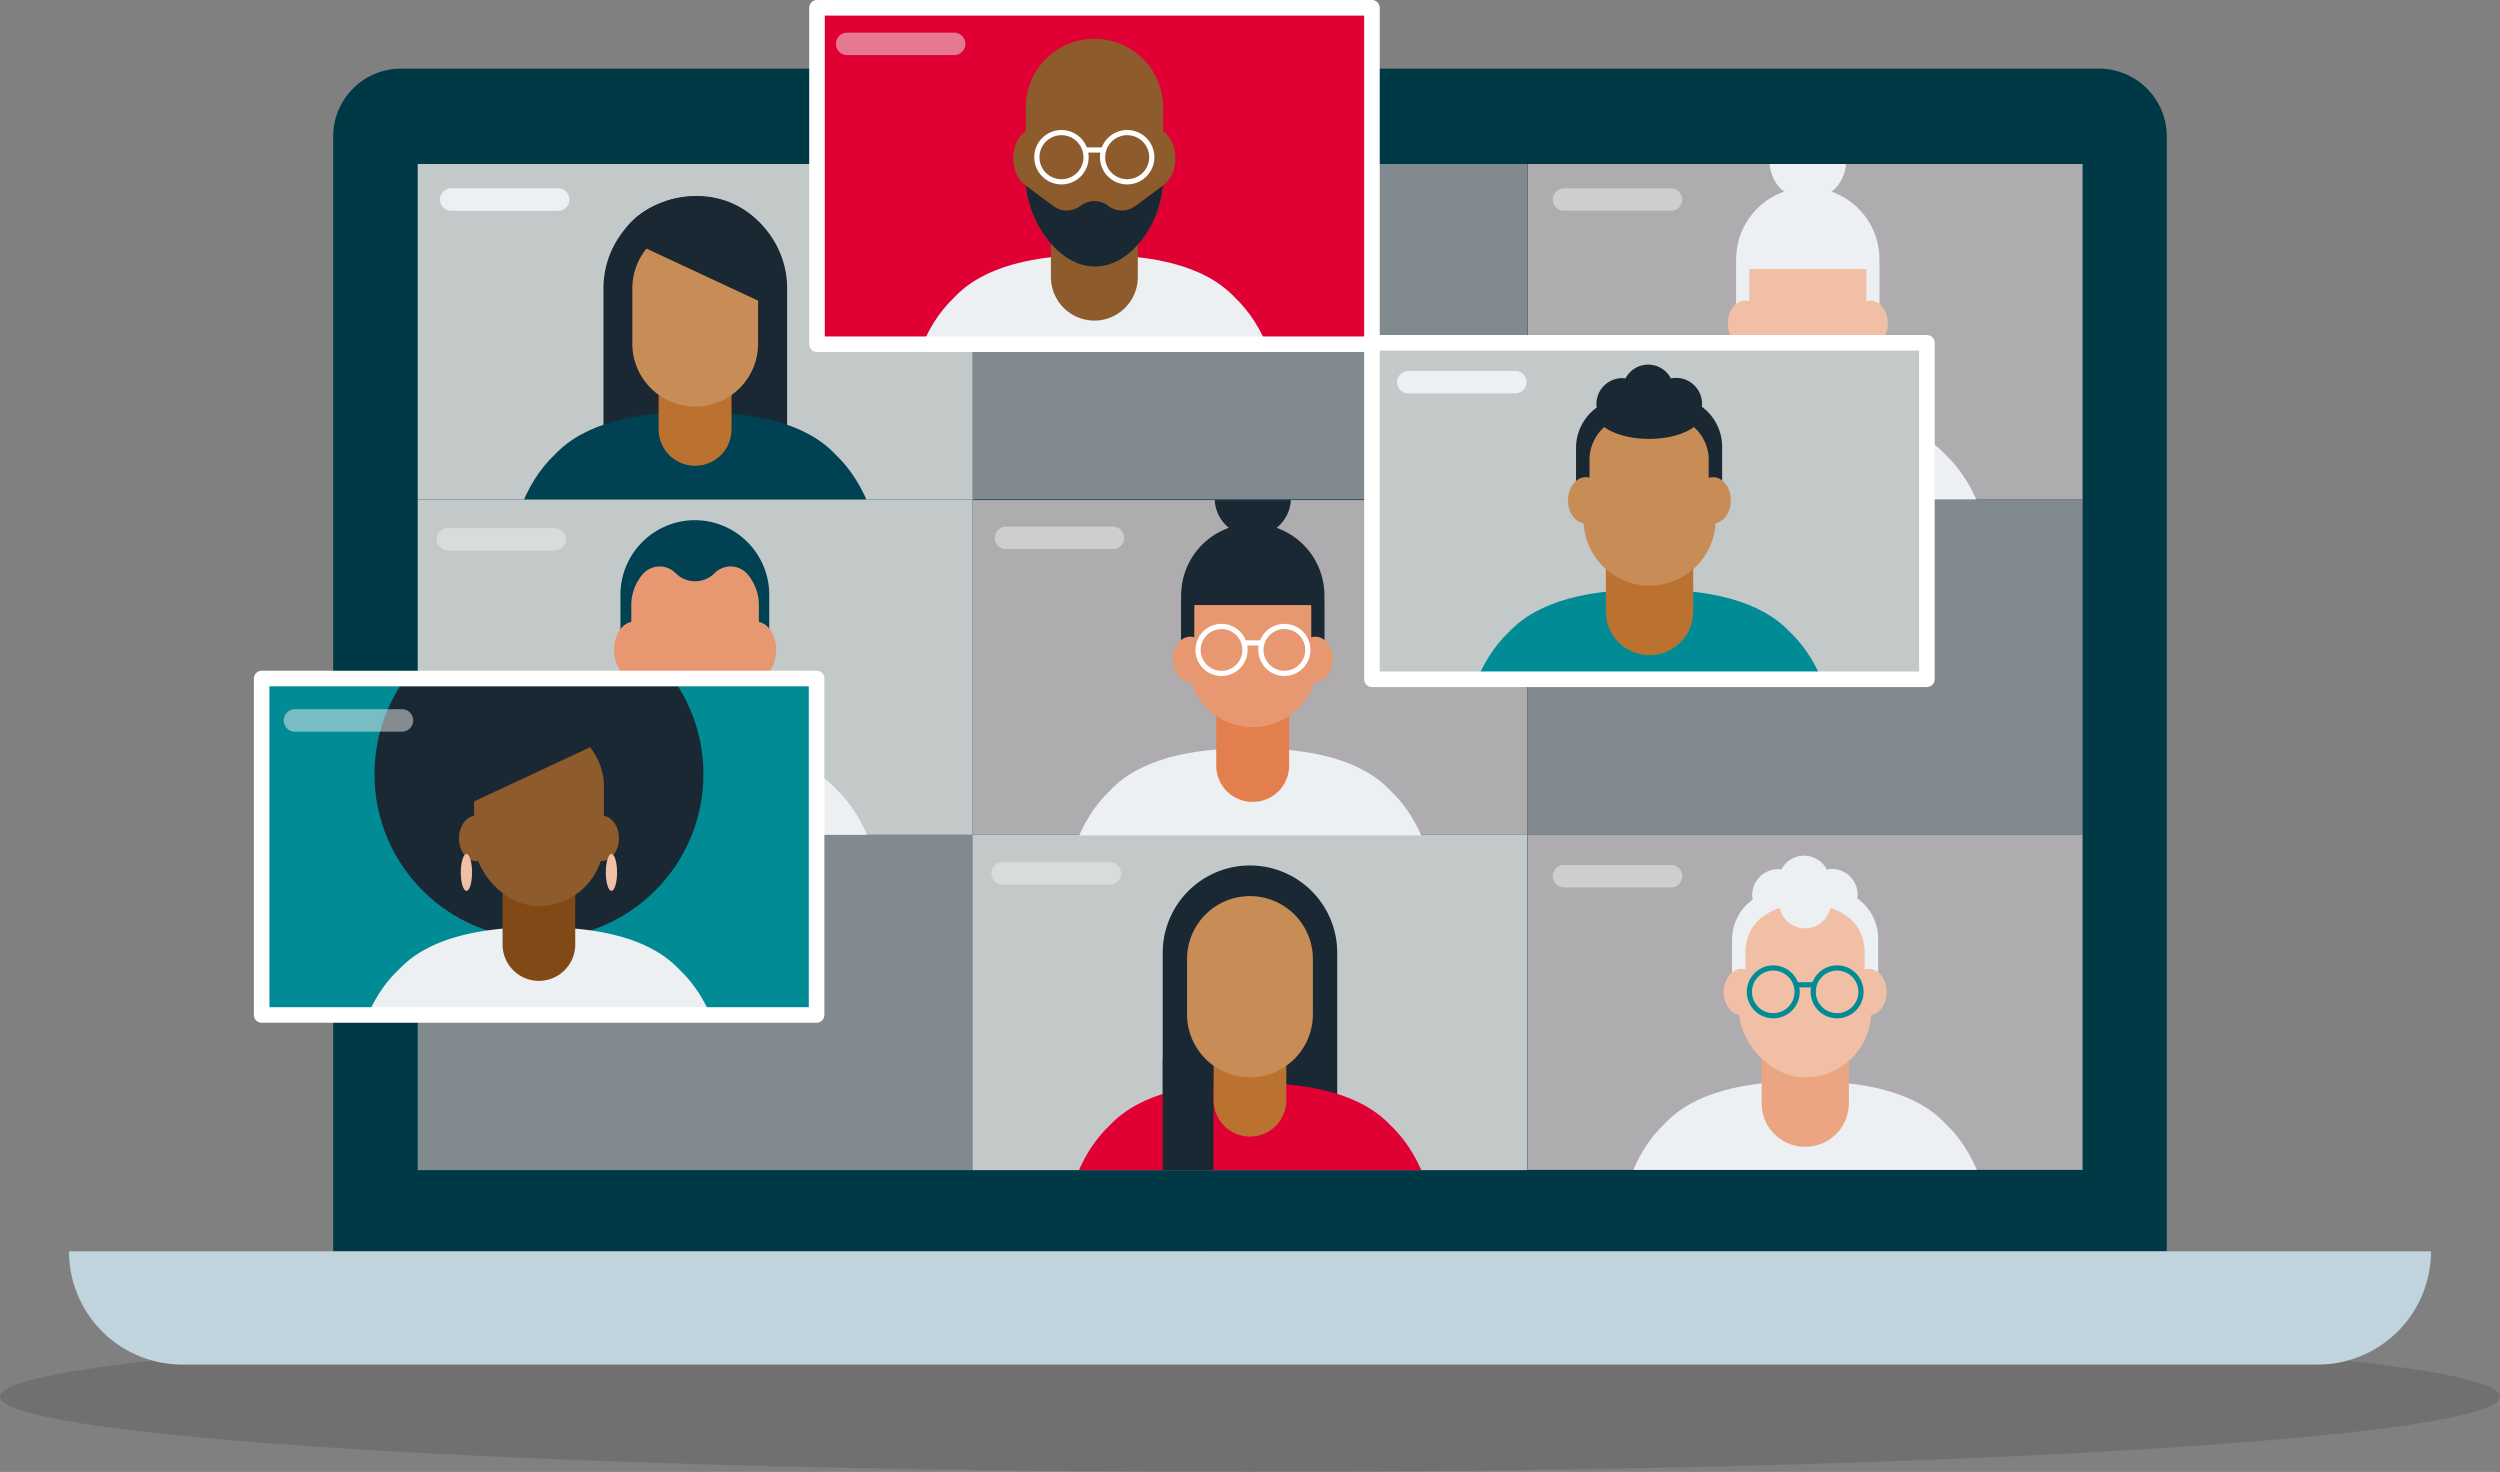 <svg xmlns="http://www.w3.org/2000/svg" xmlns:xlink="http://www.w3.org/1999/xlink" viewBox="0 0 481.67 283.59"><rect x="0" y="0" width="481.67" height="283.59" fill="#808080" stroke="none"/><defs><style>.cls-1,.cls-26,.cls-30,.cls-34{fill:none;}.cls-2{isolation:isolate;}.cls-3{fill:#333;opacity:0.2;}.cls-4{fill:#003946;}.cls-5{fill:#c1d3dd;}.cls-6{fill:#818a8f;}.cls-7{clip-path:url(#clip-path);}.cls-8{fill:#c3c8c8;}.cls-12,.cls-9{fill:#edf0f2;}.cls-10{fill:#e27f4d;}.cls-11{fill:#e89870;}.cls-12,.cls-38{mix-blend-mode:overlay;opacity:0.5;}.cls-13,.cls-28{fill:#004153;}.cls-14{fill:#2f3d90;}.cls-15{fill:#fff;}.cls-16{clip-path:url(#clip-path-2);}.cls-17{fill:#afacaf;}.cls-18{fill:#eba582;}.cls-19{fill:#f1bfa6;}.cls-20{fill:#f18553;}.cls-21{clip-path:url(#clip-path-3);}.cls-22{fill:#1a2833;}.cls-23{fill:#e00034;}.cls-24{fill:#bb7230;}.cls-25{fill:#c88d57;}.cls-26,.cls-34{stroke:#fff;}.cls-26,.cls-30,.cls-34{stroke-linecap:round;stroke-linejoin:round;}.cls-27{clip-path:url(#clip-path-4);}.cls-28{mix-blend-mode:multiply;}.cls-29{clip-path:url(#clip-path-5);}.cls-30{stroke:#008b95;}.cls-31{clip-path:url(#clip-path-6);}.cls-32{clip-path:url(#clip-path-7);}.cls-33{fill:#8e5b2d;}.cls-34{stroke-width:3px;}.cls-35{clip-path:url(#clip-path-8);}.cls-36{fill:#008b95;}.cls-37{clip-path:url(#clip-path-9);}.cls-39{fill:#814916;}</style><clipPath id="clip-path" transform="translate(-47.17 -74.78)"><rect class="cls-1" x="127.65" y="171" width="106.92" height="64.62"/></clipPath><clipPath id="clip-path-2" transform="translate(-47.17 -74.78)"><rect class="cls-1" x="341.51" y="106.38" width="106.92" height="64.62"/></clipPath><clipPath id="clip-path-3" transform="translate(-47.17 -74.78)"><rect class="cls-1" x="234.54" y="235.61" width="106.92" height="64.62"/></clipPath><clipPath id="clip-path-4" transform="translate(-47.17 -74.78)"><rect class="cls-1" x="127.65" y="106.38" width="106.92" height="64.62"/></clipPath><clipPath id="clip-path-5" transform="translate(-47.17 -74.78)"><rect class="cls-1" x="341.51" y="235.56" width="106.92" height="64.62"/></clipPath><clipPath id="clip-path-6" transform="translate(-47.17 -74.78)"><rect class="cls-1" x="234.54" y="171.13" width="106.92" height="64.62"/></clipPath><clipPath id="clip-path-7" transform="translate(-47.17 -74.78)"><rect class="cls-1" x="204.57" y="76.38" width="106.92" height="64.62"/></clipPath><clipPath id="clip-path-8" transform="translate(-47.17 -74.78)"><rect class="cls-1" x="311.5" y="140.83" width="106.92" height="64.62"/></clipPath><clipPath id="clip-path-9" transform="translate(-47.17 -74.78)"><rect class="cls-1" x="97.58" y="205.61" width="106.92" height="64.62"/></clipPath></defs><g class="cls-2"><g id="Layer_2" data-name="Layer 2"><ellipse class="cls-3" cx="240.83" cy="269.09" rx="240.83" ry="14.5"/><path class="cls-4" d="M464.64,315.86V101.1A13.08,13.08,0,0,0,451.56,88H124.44a13.08,13.08,0,0,0-13.08,13.08V315.87Z" transform="translate(-47.17 -74.78)"/><path class="cls-5" d="M493.72,337.69H82.28a21.82,21.82,0,0,1-21.82-21.82H515.54A21.82,21.82,0,0,1,493.72,337.69Z" transform="translate(-47.17 -74.78)"/><rect class="cls-6" x="187.37" y="31.6" width="106.92" height="64.62"/><rect class="cls-6" x="294.33" y="96.22" width="106.92" height="64.62"/><rect class="cls-6" x="80.48" y="160.83" width="106.92" height="64.62"/><g class="cls-7"><rect class="cls-8" x="80.48" y="96.22" width="106.92" height="64.62"/><path class="cls-9" d="M154.79,271.65l1.31-9.6c.43.15.87.28,1.33.4l.64,9.2h46.09l.64-9.2c.45-.12.89-.25,1.32-.4l1.31,9.6h10.8l-.15-13.84c-.19-16.73-4.4-25.87-9.9-31.09-5.73-6.13-15.71-8.21-27.07-8.21s-21.33,2.08-27.07,8.21c-5.5,5.22-9.71,14.36-9.89,31.09L144,271.65Z" transform="translate(-47.17 -74.78)"/><path class="cls-10" d="M181.11,231.16h0a8.39,8.39,0,0,0,8.39-8.39V207.06H172.72v15.71A8.39,8.39,0,0,0,181.11,231.16Z" transform="translate(-47.17 -74.78)"/><path class="cls-11" d="M167.86,190.11V204c0,7.42,6.07,16.86,13.49,16.72,7.19-.13,13-9.23,13-16.45V190.11a13.22,13.22,0,0,0-13.23-13.22h0A13.23,13.23,0,0,0,167.86,190.11Z" transform="translate(-47.17 -74.78)"/><path class="cls-12" d="M154.08,180.85H133.46a2.16,2.16,0,0,1-2.16-2.16h0a2.16,2.16,0,0,1,2.16-2.16h20.62a2.16,2.16,0,0,1,2.16,2.16h0A2.16,2.16,0,0,1,154.08,180.85Z" transform="translate(-47.17 -74.78)"/><path class="cls-1" d="M181.09,176.89Z" transform="translate(-47.17 -74.78)"/><path class="cls-13" d="M167.8,198.39a1,1,0,0,0,1-1v-5.72a9.19,9.19,0,0,1,2.16-6.21,4.31,4.31,0,0,1,6.33-.3,5.3,5.3,0,0,0,7.61,0,4.31,4.31,0,0,1,6.33.3,9.19,9.19,0,0,1,2.15,6.21v5.72a1,1,0,0,0,1,1h0a1,1,0,0,0,1-1v-8A14.38,14.38,0,0,0,181.09,175h0a14.38,14.38,0,0,0-14.38,14.38v8a1,1,0,0,0,1,1Z" transform="translate(-47.17 -74.78)"/><path class="cls-11" d="M196.71,200c0-3-1.72-5.44-3.83-5.44s-3.82,2.43-3.82,5.44,1.71,5.44,3.82,5.44,3.83-2.43,3.83-5.44" transform="translate(-47.17 -74.78)"/><path class="cls-11" d="M173.13,200c0-3-1.71-5.44-3.83-5.44s-3.82,2.43-3.82,5.44,1.71,5.44,3.82,5.44,3.83-2.43,3.83-5.44" transform="translate(-47.17 -74.78)"/><path class="cls-14" d="M189.18,209a4.46,4.46,0,0,1-5.36-.07h0a4.46,4.46,0,0,0-5.45,0A4.46,4.46,0,0,1,173,209l-6.3-5v.5c0,8.06,6.6,18.32,14.66,18.17,7.81-.15,14.1-10,14.1-17.89V204Z" transform="translate(-47.17 -74.78)"/><path class="cls-15" d="M184.67,212.43a2.11,2.11,0,0,1-2,1.26h-3.09a2.11,2.11,0,0,1-2-1.26Z" transform="translate(-47.17 -74.78)"/></g><g class="cls-16"><rect class="cls-17" x="341.5" y="106.38" width="106.92" height="64.62" transform="translate(742.75 202.6) rotate(180)"/><path class="cls-9" d="M368.65,207.31l1.31-9.59c.43.14.87.28,1.33.39l.64,9.2H418l.64-9.2c.45-.11.89-.25,1.32-.39l1.31,9.59h10.8l-.15-13.84c-.19-16.73-4.4-25.86-9.9-31.08-5.73-6.14-15.71-8.22-27.07-8.22s-21.34,2.08-27.07,8.22c-5.5,5.22-9.71,14.35-9.9,31.08l-.15,13.84Z" transform="translate(-47.17 -74.78)"/><path class="cls-18" d="M395.48,164.52h0a7,7,0,0,0,7-7V143.42H388.44v14.06A7,7,0,0,0,395.48,164.52Z" transform="translate(-47.17 -74.78)"/><circle class="cls-9" cx="395.48" cy="105.99" r="7.35" transform="translate(-57.52 85.39) rotate(-22.61)"/><path class="cls-9" d="M409.28,124.74h0a13.8,13.8,0,0,0-13.8-13.81h0a13.81,13.81,0,0,0-13.81,13.81h0a11,11,0,0,0,11,11h5.61A11,11,0,0,0,409.28,124.74Z" transform="translate(-47.17 -74.78)"/><path class="cls-19" d="M395.48,150.11h0A12.5,12.5,0,0,0,408,137.61v-11a12.49,12.49,0,0,0-12.49-12.49h0A12.5,12.5,0,0,0,383,126.63v11A12.5,12.5,0,0,0,395.48,150.11Z" transform="translate(-47.17 -74.78)"/><path class="cls-9" d="M384.2,135.73v-8.61a11.28,11.28,0,0,1,11.28-11.28h0a11.28,11.28,0,0,1,11.27,11.28v8.61h2.54v-9.21c0-7-6.76-13.82-13.81-13.82h0c-7.05,0-13.82,6.77-13.82,13.82v9.21Z" transform="translate(-47.17 -74.78)"/><ellipse class="cls-19" cx="336.26" cy="62.29" rx="3.36" ry="4.39"/><ellipse class="cls-19" cx="360.36" cy="62.29" rx="3.36" ry="4.39"/><path class="cls-20" d="M410.52,143.77c0,2-.48,3.55-1.08,3.55s-1.09-1.59-1.09-3.55.49-3.56,1.09-3.56S410.52,141.8,410.52,143.77Z" transform="translate(-47.17 -74.78)"/><path class="cls-20" d="M382.59,143.77c0,2-.49,3.55-1.09,3.55s-1.08-1.59-1.08-3.55.48-3.56,1.08-3.56S382.59,141.8,382.59,143.77Z" transform="translate(-47.17 -74.78)"/><path class="cls-9" d="M408.61,126.61c0-5.52-5.86-12.47-13.08-12.47s-13.08,7-13.08,12.47Z" transform="translate(-47.17 -74.78)"/><path class="cls-9" d="M392.12,144.11a2,2,0,0,0,1.94,1.21H397a2,2,0,0,0,1.94-1.21Z" transform="translate(-47.17 -74.78)"/><path class="cls-12" d="M369.12,115.39H348.51a2.16,2.16,0,0,1-2.16-2.16h0a2.16,2.16,0,0,1,2.16-2.16h20.61a2.17,2.17,0,0,1,2.17,2.16h0A2.17,2.17,0,0,1,369.12,115.39Z" transform="translate(-47.17 -74.78)"/></g><g class="cls-21"><rect class="cls-8" x="187.37" y="160.83" width="106.92" height="64.62"/><path class="cls-22" d="M304.81,289.47H271.19V258.34A16.82,16.82,0,0,1,288,241.53h0a16.82,16.82,0,0,1,16.81,16.81Z" transform="translate(-47.17 -74.78)"/><path class="cls-23" d="M261.68,336.54,263,327a13.68,13.68,0,0,0,1.33.39l.63,9.2h46.1l.63-9.2A13.68,13.68,0,0,0,313,327l1.31,9.59h10.8L325,322.7c-.19-16.73-4.4-25.86-9.9-31.08-5.73-6.14-15.71-8.22-27.07-8.22s-21.34,2.08-27.07,8.22c-5.5,5.22-9.71,14.35-9.9,31.08l-.15,13.84Z" transform="translate(-47.17 -74.78)"/><rect class="cls-22" x="224.03" y="203.93" width="9.77" height="23.51"/><path class="cls-24" d="M288,293.76h0a7,7,0,0,0,7-7V272.65H281v14.07A7,7,0,0,0,288,293.76Z" transform="translate(-47.17 -74.78)"/><path class="cls-25" d="M288,282.34h0a12.12,12.12,0,0,0,12.12-12.12V259.56A12.12,12.12,0,0,0,288,247.43h0a12.12,12.12,0,0,0-12.12,12.13v10.66A12.12,12.12,0,0,0,288,282.34Z" transform="translate(-47.17 -74.78)"/><path class="cls-12" d="M261,245.23H240.35a2.16,2.16,0,0,1-2.16-2.16h0a2.16,2.16,0,0,1,2.16-2.16H261a2.16,2.16,0,0,1,2.16,2.16h0A2.16,2.16,0,0,1,261,245.23Z" transform="translate(-47.17 -74.78)"/><path class="cls-1" d="M288,241.5Z" transform="translate(-47.17 -74.78)"/><path class="cls-26" d="M249.14,313.28" transform="translate(-47.17 -74.78)"/><path class="cls-26" d="M249.14,281.81" transform="translate(-47.17 -74.78)"/></g><g class="cls-27"><rect class="cls-8" x="80.48" y="31.6" width="106.92" height="64.62"/><path class="cls-22" d="M163.44,160.92V130.31a17.69,17.69,0,0,1,17.69-17.69h0a17.69,17.69,0,0,1,17.69,17.69v30.61Z" transform="translate(-47.17 -74.78)"/><path class="cls-28" d="M154.79,207.31l1.31-9.59c.43.14.87.28,1.33.39l.64,9.2h46.09l.64-9.2c.45-.11.89-.25,1.32-.39l1.31,9.59h10.8l-.15-13.84c-.19-16.73-4.4-25.86-9.9-31.08-5.73-6.14-15.71-8.22-27.07-8.22s-21.33,2.08-27.07,8.22c-5.5,5.22-9.71,14.35-9.89,31.08L144,207.31Z" transform="translate(-47.17 -74.78)"/><path class="cls-24" d="M181.11,164.52h0a7,7,0,0,0,7-7V143.42H174.07v14.06A7,7,0,0,0,181.11,164.52Z" transform="translate(-47.17 -74.78)"/><path class="cls-25" d="M181.11,153.11h0A12.12,12.12,0,0,0,193.23,141V130.34a12.12,12.12,0,0,0-12.12-12.12h0A12.12,12.12,0,0,0,169,130.34V141A12.12,12.12,0,0,0,181.11,153.11Z" transform="translate(-47.17 -74.78)"/><path class="cls-22" d="M166.78,120.36c2.8-6,13.25-10.26,21.8-6.26s12,14.76,9.19,20.73Z" transform="translate(-47.17 -74.78)"/><path class="cls-1" d="M181.09,112.27Z" transform="translate(-47.17 -74.78)"/><path class="cls-9" d="M154.72,115.39H134.1a2.16,2.16,0,0,1-2.16-2.16h0a2.16,2.16,0,0,1,2.16-2.16h20.62a2.16,2.16,0,0,1,2.16,2.16h0A2.16,2.16,0,0,1,154.72,115.39Z" transform="translate(-47.17 -74.78)"/></g><g class="cls-29"><rect class="cls-17" x="294.33" y="160.83" width="106.92" height="64.62"/><path class="cls-9" d="M368.65,336.21l1.31-9.59c.43.15.87.28,1.33.4l.64,9.19H418l.64-9.19c.45-.12.89-.25,1.32-.4l1.31,9.59h10.8l-.15-13.83c-.19-16.74-4.4-25.87-9.9-31.09-5.73-6.14-15.71-8.22-27.07-8.22s-21.34,2.08-27.07,8.22c-5.5,5.22-9.71,14.36-9.9,31.09l-.15,13.83Z" transform="translate(-47.17 -74.78)"/><path class="cls-18" d="M395,295.73h0a8.39,8.39,0,0,0,8.39-8.39V271.63H386.58v15.71A8.39,8.39,0,0,0,395,295.73Z" transform="translate(-47.17 -74.78)"/><rect class="cls-19" x="335.08" y="173.03" width="25.45" height="34.53" rx="12.72"/><path class="cls-9" d="M405,247.85a3.59,3.59,0,0,0,.07-1,5,5,0,0,0-2.78-4.14,4.85,4.85,0,0,0-3.16-.41,4.93,4.93,0,0,0-8.75,0,4.07,4.07,0,0,0-.61-.06,5,5,0,0,0-5,5,2.8,2.8,0,0,0,.11.84,9.62,9.62,0,0,0-4,7.79v7a1.29,1.29,0,0,0,1.29,1.29h0a1.3,1.3,0,0,0,1.3-1.29V258.4c0-4.59,2.7-7.44,6.6-8.67a5,5,0,0,0,9.76,0c3.9,1.23,6.6,4.08,6.6,8.67v4.38a1.3,1.3,0,0,0,1.3,1.29h0a1.3,1.3,0,0,0,1.3-1.29v-7A9.58,9.58,0,0,0,405,247.85Z" transform="translate(-47.17 -74.78)"/><path class="cls-19" d="M386.12,265.91c0-2.47-1.53-4.47-3.42-4.47s-3.42,2-3.42,4.47,1.53,4.47,3.42,4.47S386.12,268.38,386.12,265.91Z" transform="translate(-47.17 -74.78)"/><path class="cls-19" d="M410.66,265.91c0-2.47-1.53-4.47-3.42-4.47s-3.42,2-3.42,4.47,1.53,4.47,3.42,4.47S410.66,268.38,410.66,265.91Z" transform="translate(-47.17 -74.78)"/><path class="cls-30" d="M405.72,265.88a4.6,4.6,0,1,0-4.6,4.6A4.6,4.6,0,0,0,405.72,265.88Z" transform="translate(-47.17 -74.78)"/><path class="cls-30" d="M393.42,265.88a4.6,4.6,0,1,0-4.59,4.6A4.6,4.6,0,0,0,393.42,265.88Z" transform="translate(-47.17 -74.78)"/><line class="cls-30" x1="349.29" y1="189.74" x2="346.32" y2="189.74"/><path class="cls-1" d="M395,241.45Z" transform="translate(-47.17 -74.78)"/><path class="cls-12" d="M369.12,245.75H348.51a2.16,2.16,0,0,1-2.16-2.16h0a2.16,2.16,0,0,1,2.16-2.17h20.61a2.17,2.17,0,0,1,2.17,2.17h0A2.17,2.17,0,0,1,369.12,245.75Z" transform="translate(-47.17 -74.78)"/></g><g class="cls-31"><rect class="cls-17" x="187.37" y="96.22" width="106.92" height="64.62"/><path class="cls-9" d="M261.71,272.07l1.32-9.6c.42.15.86.28,1.32.4l.64,9.2h46.09l.64-9.2c.46-.12.9-.25,1.32-.4l1.32,9.6h10.8L325,258.23c-.19-16.73-4.4-25.87-9.9-31.09-5.73-6.13-15.71-8.21-27.07-8.21S266.7,221,261,227.14c-5.5,5.22-9.71,14.36-9.9,31.09l-.16,13.84Z" transform="translate(-47.17 -74.78)"/><path class="cls-10" d="M288.54,229.28h0a7,7,0,0,0,7-7V208.18H281.5v14.06A7,7,0,0,0,288.54,229.28Z" transform="translate(-47.17 -74.78)"/><circle class="cls-22" cx="241.37" cy="95.97" r="7.35"/><path class="cls-22" d="M302.34,189.49h0a13.8,13.8,0,0,0-13.8-13.8h0a13.8,13.8,0,0,0-13.8,13.8h0a11,11,0,0,0,11,11h5.62A11,11,0,0,0,302.34,189.49Z" transform="translate(-47.17 -74.78)"/><path class="cls-11" d="M288.54,214.86h0A12.49,12.49,0,0,0,301,202.37v-11a12.5,12.5,0,0,0-12.49-12.5h0a12.5,12.5,0,0,0-12.49,12.5v11A12.49,12.49,0,0,0,288.54,214.86Z" transform="translate(-47.17 -74.78)"/><path class="cls-22" d="M277.27,200.49v-8.62a11.27,11.27,0,0,1,11.27-11.27h0a11.28,11.28,0,0,1,11.27,11.27v8.62h2.55v-9.21c0-7.05-6.77-13.82-13.82-13.82h0c-7.05,0-13.82,6.77-13.82,13.82v9.21Z" transform="translate(-47.17 -74.78)"/><ellipse class="cls-11" cx="229.33" cy="127.05" rx="3.36" ry="4.39"/><ellipse class="cls-11" cx="253.42" cy="127.05" rx="3.36" ry="4.39"/><path class="cls-22" d="M301.67,191.36c0-5.52-5.86-12.47-13.08-12.47s-13.07,7-13.07,12.47Z" transform="translate(-47.17 -74.78)"/><path class="cls-26" d="M278,200a4.52,4.52,0,1,1,4.52,4.52A4.51,4.51,0,0,1,278,200Z" transform="translate(-47.17 -74.78)"/><path class="cls-26" d="M290.11,200a4.52,4.52,0,1,1,4.52,4.52A4.51,4.51,0,0,1,290.11,200Z" transform="translate(-47.17 -74.78)"/><line class="cls-26" x1="239.97" y1="123.87" x2="242.89" y2="123.87"/><path class="cls-12" d="M261.6,180.57H241a2.17,2.17,0,0,1-2.17-2.16h0a2.16,2.16,0,0,1,2.17-2.16H261.6a2.15,2.15,0,0,1,2.16,2.16h0A2.16,2.16,0,0,1,261.6,180.57Z" transform="translate(-47.17 -74.78)"/></g><g class="cls-32"><rect class="cls-23" x="157.41" y="1.69" width="106.92" height="64.45"/><path class="cls-9" d="M231.71,177l1.32-9.59c.42.14.86.28,1.32.39L235,177h46.09l.64-9.2c.46-.11.9-.25,1.32-.39l1.32,9.59h10.8L295,163.19c-.19-16.73-4.4-25.86-9.9-31.08-5.73-6.14-15.71-8.22-27.07-8.22S236.7,126,231,132.11c-5.5,5.22-9.71,14.35-9.9,31.08L220.91,177Z" transform="translate(-47.17 -74.78)"/><path class="cls-33" d="M258,136.55h0a8.39,8.39,0,0,0,8.39-8.39V112.45H249.65v15.71A8.39,8.39,0,0,0,258,136.55Z" transform="translate(-47.17 -74.78)"/><path class="cls-33" d="M273.63,105.28c0-3.09-1.71-5.59-3.83-5.59s-3.82,2.5-3.82,5.59,1.71,5.59,3.82,5.59,3.83-2.5,3.83-5.59" transform="translate(-47.17 -74.78)"/><path class="cls-33" d="M250.05,105.28c0-3.09-1.71-5.59-3.82-5.59s-3.83,2.5-3.83,5.59,1.71,5.59,3.83,5.59,3.82-2.5,3.82-5.59" transform="translate(-47.17 -74.78)"/><path class="cls-33" d="M244.79,95.5v13.91c0,7.41,6.07,16.86,13.48,16.72,7.19-.14,13-9.24,13-16.46V95.5A13.22,13.22,0,0,0,258,82.27h0A13.23,13.23,0,0,0,244.79,95.5Z" transform="translate(-47.17 -74.78)"/><path class="cls-1" d="M258,82.27Z" transform="translate(-47.17 -74.78)"/><path class="cls-22" d="M260.67,114.43h0a4.34,4.34,0,0,0-5.31,0,4.34,4.34,0,0,1-5.22.06l-5.3-3.93c.58,7.21,6.4,15.7,13.43,15.57s12.5-8.52,12.94-15.58l-5.32,3.94A4.34,4.34,0,0,1,260.67,114.43Z" transform="translate(-47.17 -74.78)"/><path class="cls-26" d="M269.08,105.08a4.74,4.74,0,1,0-4.73,4.73A4.74,4.74,0,0,0,269.08,105.08Z" transform="translate(-47.17 -74.78)"/><path class="cls-26" d="M256.42,105.08a4.74,4.74,0,1,0-4.73,4.73A4.74,4.74,0,0,0,256.42,105.08Z" transform="translate(-47.17 -74.78)"/><line class="cls-26" x1="212.38" y1="28.9" x2="209.32" y2="28.9"/><path class="cls-12" d="M231,85.39H210.39a2.16,2.16,0,0,1-2.16-2.16h0a2.16,2.16,0,0,1,2.16-2.16H231a2.17,2.17,0,0,1,2.17,2.16h0A2.17,2.17,0,0,1,231,85.39Z" transform="translate(-47.17 -74.78)"/></g><rect class="cls-34" x="157.41" y="1.5" width="106.92" height="64.82"/><g class="cls-35"><rect class="cls-8" x="264.34" y="66.22" width="106.92" height="64.45"/><path class="cls-36" d="M338.64,241.48l1.31-9.6c.43.15.87.28,1.32.4l.64,9.2H388l.64-9.2c.46-.12.9-.25,1.33-.4l1.31,9.6h10.8l-.16-13.84c-.18-16.73-4.39-25.86-9.89-31.09-5.74-6.13-15.71-8.21-27.07-8.21s-21.34,2.08-27.07,8.21c-5.5,5.23-9.71,14.36-9.9,31.09l-.15,13.84Z" transform="translate(-47.17 -74.78)"/><path class="cls-24" d="M365,201h0a8.39,8.39,0,0,0,8.39-8.38V176.89H356.57v15.72A8.38,8.38,0,0,0,365,201Z" transform="translate(-47.17 -74.78)"/><path class="cls-25" d="M365,187.61h0a12.72,12.72,0,0,0,12.72-12.73V163.7c0-7-5.69-10.63-12.72-10.63h0c-7,0-12.73,3.6-12.73,10.63v11.18A12.73,12.73,0,0,0,365,187.61Z" transform="translate(-47.17 -74.78)"/><path class="cls-22" d="M375.05,153.14a4.89,4.89,0,0,0,.05-.55,5,5,0,0,0-5-5,5.36,5.36,0,0,0-1,.1,4.93,4.93,0,0,0-8.75,0,5.8,5.8,0,0,0-.6-.06,5,5,0,0,0-5,5,3.71,3.71,0,0,0,.07.67,9.58,9.58,0,0,0-4,7.75v8.22a1.3,1.3,0,0,0,1.3,1.3h0a1.3,1.3,0,0,0,1.3-1.3v-5.56a8.46,8.46,0,0,1,2.85-6.65c1.83,1.37,5,2.28,8.63,2.28s6.79-.91,8.62-2.28a8.44,8.44,0,0,1,2.86,6.65v5.56a1.3,1.3,0,0,0,1.3,1.3h0a1.3,1.3,0,0,0,1.29-1.3V161A9.56,9.56,0,0,0,375.05,153.14Z" transform="translate(-47.17 -74.78)"/><path class="cls-25" d="M356.11,171.17c0-2.46-1.53-4.46-3.42-4.46s-3.42,2-3.42,4.46,1.53,4.47,3.42,4.47S356.11,173.64,356.11,171.17Z" transform="translate(-47.17 -74.78)"/><path class="cls-25" d="M380.65,171.17c0-2.46-1.54-4.46-3.42-4.46s-3.42,2-3.42,4.46,1.53,4.47,3.42,4.47S380.65,173.64,380.65,171.17Z" transform="translate(-47.17 -74.78)"/><path class="cls-9" d="M339.12,150.57H318.51a2.16,2.16,0,0,1-2.16-2.16h0a2.15,2.15,0,0,1,2.16-2.16h20.61a2.16,2.16,0,0,1,2.17,2.16h0A2.17,2.17,0,0,1,339.12,150.57Z" transform="translate(-47.17 -74.78)"/></g><rect class="cls-34" x="264.33" y="66.05" width="106.92" height="64.82"/><g class="cls-37"><rect class="cls-36" x="50.38" y="130.87" width="106.92" height="64.45"/><circle class="cls-22" cx="103.84" cy="149.17" r="31.69"/><g class="cls-38"><path class="cls-9" d="M124.61,215.75H104a2.16,2.16,0,0,1-2.16-2.16h0a2.17,2.17,0,0,1,2.16-2.17h20.62a2.17,2.17,0,0,1,2.16,2.17h0A2.16,2.16,0,0,1,124.61,215.75Z" transform="translate(-47.17 -74.78)"/></g><path class="cls-9" d="M124.68,306.54,126,297a12.71,12.71,0,0,0,1.32.39l.64,9.2h46.09l.64-9.2A12.71,12.71,0,0,0,176,297l1.32,9.59h10.79L188,292.7c-.19-16.73-4.4-25.86-9.9-31.08-5.73-6.14-15.71-8.22-27.07-8.22s-21.33,2.08-27.06,8.22c-5.5,5.22-9.71,14.35-9.9,31.08l-.16,13.84Z" transform="translate(-47.17 -74.78)"/><path class="cls-39" d="M151,263.76h0a7,7,0,0,0,7-7V242.65H144v14.07A7,7,0,0,0,151,263.76Z" transform="translate(-47.17 -74.78)"/><rect class="cls-33" x="91.35" y="138.59" width="24.99" height="35.97" rx="12.49"/><path class="cls-22" d="M167,215.88c-2.8-6-13.25-10.27-21.8-6.27s-12,14.76-9.19,20.74Z" transform="translate(-47.17 -74.78)"/><ellipse class="cls-33" cx="91.79" cy="161.52" rx="3.36" ry="4.39"/><ellipse class="cls-33" cx="115.89" cy="161.52" rx="3.36" ry="4.39"/><path class="cls-19" d="M166.06,242.87c0,2-.49,3.55-1.09,3.55s-1.08-1.59-1.08-3.55.48-3.56,1.08-3.56S166.06,240.9,166.06,242.87Z" transform="translate(-47.17 -74.78)"/><path class="cls-19" d="M138.12,242.87c0,2-.48,3.55-1.08,3.55s-1.09-1.59-1.09-3.55.49-3.56,1.09-3.56S138.12,240.9,138.12,242.87Z" transform="translate(-47.17 -74.78)"/></g><rect class="cls-34" x="50.41" y="130.73" width="106.92" height="64.82"/></g></g></svg>